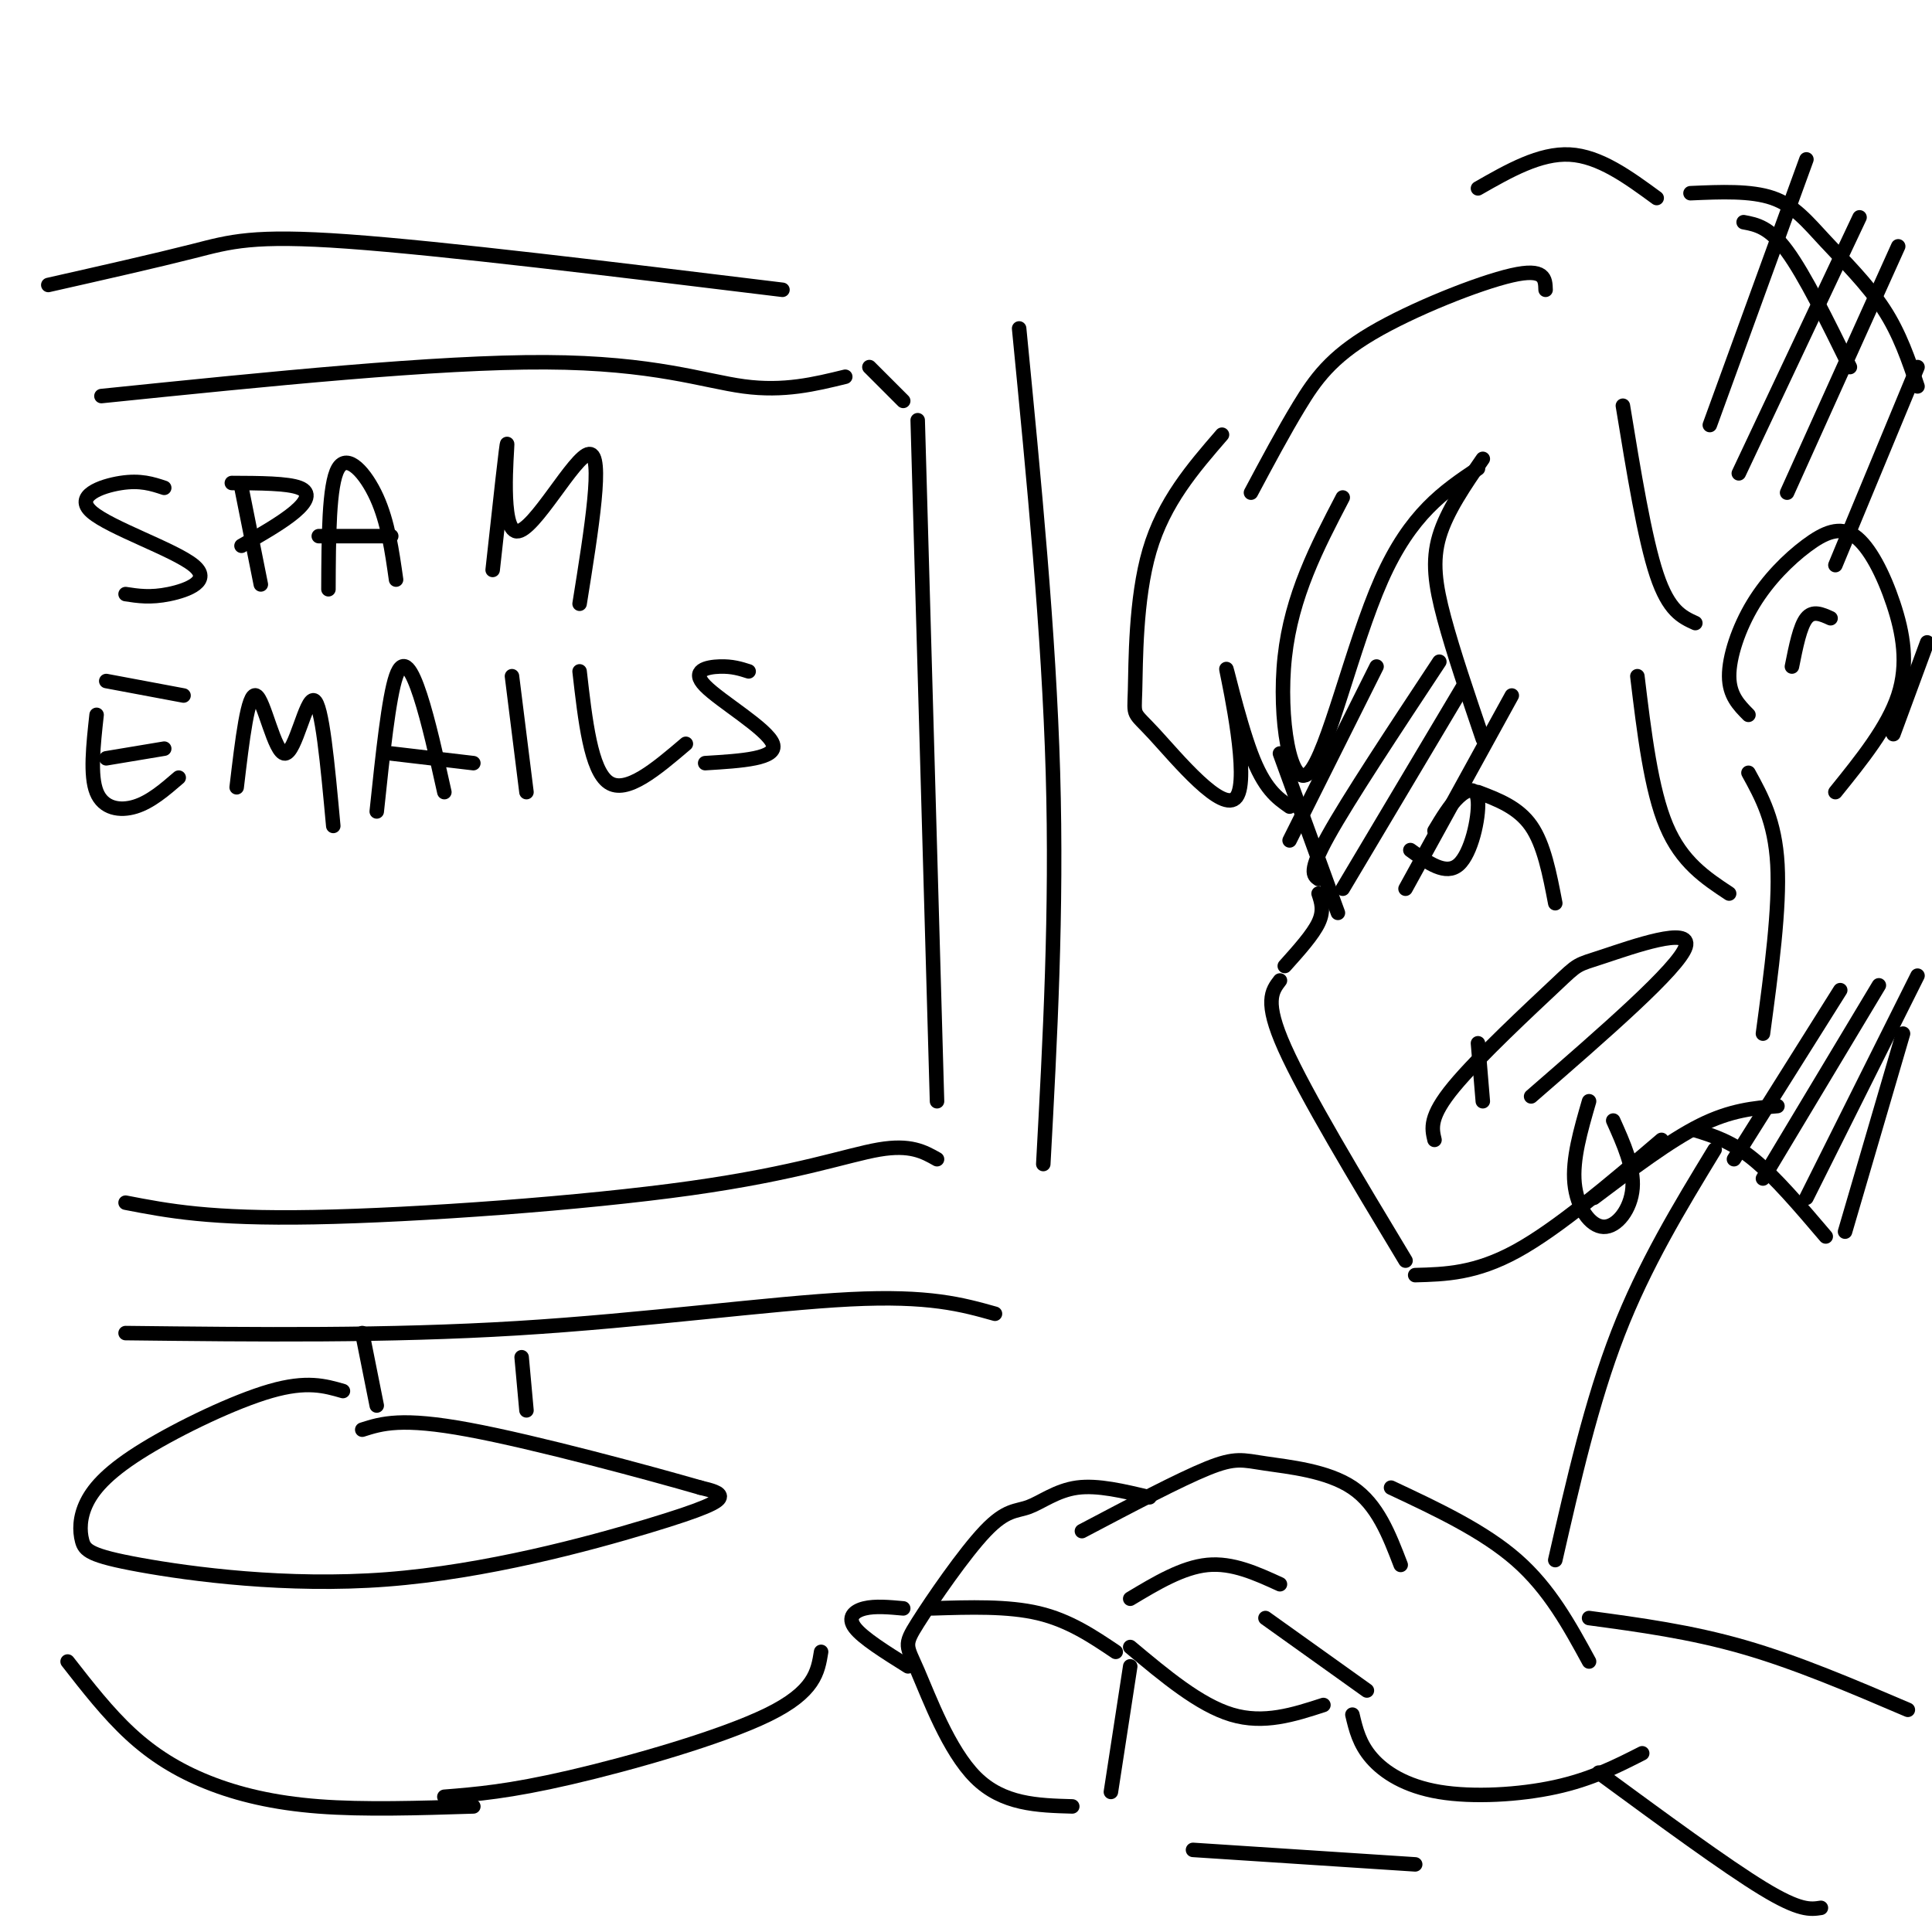 <svg viewBox='0 0 400 400' version='1.1' xmlns='http://www.w3.org/2000/svg' xmlns:xlink='http://www.w3.org/1999/xlink'><g fill='none' stroke='rgb(0,0,0)' stroke-width='3' stroke-linecap='round' stroke-linejoin='round'><path d='M320,60c-0.065,-2.286 -0.131,-4.571 -7,-3c-6.869,1.571 -20.542,7.000 -29,12c-8.458,5.000 -11.702,9.571 -15,15c-3.298,5.429 -6.649,11.714 -10,18'/><path d='M278,103c-5.310,10.179 -10.619,20.357 -12,33c-1.381,12.643 1.167,27.750 5,24c3.833,-3.750 8.952,-26.357 15,-40c6.048,-13.643 13.024,-18.321 20,-23'/><path d='M336,84c2.250,13.750 4.500,27.500 7,35c2.500,7.500 5.250,8.750 8,10'/><path d='M361,46c2.667,0.500 5.333,1.000 9,6c3.667,5.000 8.333,14.500 13,24'/><path d='M265,156c0.000,0.000 12.000,33.000 12,33'/><path d='M273,185c0.583,1.750 1.167,3.500 0,6c-1.167,2.500 -4.083,5.750 -7,9'/><path d='M265,203c-1.667,2.167 -3.333,4.333 1,14c4.333,9.667 14.667,26.833 25,44'/><path d='M307,95c-3.733,5.422 -7.467,10.844 -9,16c-1.533,5.156 -0.867,10.044 1,17c1.867,6.956 4.933,15.978 8,25'/><path d='M253,90c-6.023,6.962 -12.046,13.924 -15,24c-2.954,10.076 -2.838,23.268 -3,29c-0.162,5.732 -0.601,4.006 4,9c4.601,4.994 14.244,16.710 17,13c2.756,-3.710 -1.373,-22.845 -2,-26c-0.627,-3.155 2.250,9.670 5,17c2.750,7.330 5.375,9.165 8,11'/><path d='M285,138c0.000,0.000 -18.000,36.000 -18,36'/><path d='M298,137c-9.417,14.250 -18.833,28.500 -23,36c-4.167,7.500 -3.083,8.250 -2,9'/><path d='M303,142c0.000,0.000 -25.000,42.000 -25,42'/><path d='M313,144c0.000,0.000 -22.000,40.000 -22,40'/><path d='M297,236c-0.571,-2.388 -1.142,-4.775 4,-11c5.142,-6.225 15.997,-16.287 21,-21c5.003,-4.713 4.155,-4.077 10,-6c5.845,-1.923 18.384,-6.407 17,-2c-1.384,4.407 -16.692,17.703 -32,31'/><path d='M306,216c0.000,0.000 1.000,12.000 1,12'/><path d='M293,264c6.250,-0.167 12.500,-0.333 21,-5c8.500,-4.667 19.250,-13.833 30,-23'/><path d='M330,248c7.833,-5.917 15.667,-11.833 22,-15c6.333,-3.167 11.167,-3.583 16,-4'/><path d='M351,234c3.750,1.167 7.500,2.333 12,6c4.500,3.667 9.750,9.833 15,16'/><path d='M381,205c0.000,0.000 -22.000,35.000 -22,35'/><path d='M389,204c0.000,0.000 -24.000,40.000 -24,40'/><path d='M397,202c0.000,0.000 -23.000,46.000 -23,46'/><path d='M394,214c0.000,0.000 -12.000,41.000 -12,41'/><path d='M362,148c-1.989,-2.008 -3.978,-4.017 -4,-8c-0.022,-3.983 1.923,-9.941 5,-15c3.077,-5.059 7.286,-9.220 11,-12c3.714,-2.780 6.934,-4.178 10,-2c3.066,2.178 5.979,7.933 8,14c2.021,6.067 3.149,12.448 1,19c-2.149,6.552 -7.574,13.276 -13,20'/><path d='M371,138c0.833,-4.167 1.667,-8.333 3,-10c1.333,-1.667 3.167,-0.833 5,0'/><path d='M339,140c1.417,11.750 2.833,23.500 6,31c3.167,7.500 8.083,10.750 13,14'/><path d='M362,160c2.750,5.000 5.500,10.000 6,19c0.500,9.000 -1.250,22.000 -3,35'/><path d='M306,39c6.417,-3.667 12.833,-7.333 19,-7c6.167,0.333 12.083,4.667 18,9'/><path d='M238,310c-5.371,-1.291 -10.742,-2.582 -15,-2c-4.258,0.582 -7.402,3.038 -10,4c-2.598,0.962 -4.649,0.429 -9,5c-4.351,4.571 -11.001,14.246 -14,19c-2.999,4.754 -2.346,4.588 0,10c2.346,5.412 6.385,16.404 12,22c5.615,5.596 12.808,5.798 20,6'/><path d='M247,383c0.000,0.000 46.000,3.000 46,3'/><path d='M224,317c10.107,-5.327 20.214,-10.655 26,-13c5.786,-2.345 7.250,-1.708 12,-1c4.750,0.708 12.786,1.488 18,5c5.214,3.512 7.607,9.756 10,16'/><path d='M234,331c5.417,-3.250 10.833,-6.500 16,-7c5.167,-0.500 10.083,1.750 15,4'/><path d='M262,335c0.000,0.000 21.000,15.000 21,15'/><path d='M234,341c7.167,6.000 14.333,12.000 21,14c6.667,2.000 12.833,0.000 19,-2'/><path d='M193,333c7.833,-0.250 15.667,-0.500 22,1c6.333,1.500 11.167,4.750 16,8'/><path d='M230,371c0.000,0.000 4.000,-26.000 4,-26'/><path d='M288,308c9.583,4.500 19.167,9.000 26,15c6.833,6.000 10.917,13.500 15,21'/><path d='M280,355c0.714,3.024 1.429,6.048 4,9c2.571,2.952 7.000,5.833 14,7c7.000,1.167 16.571,0.619 24,-1c7.429,-1.619 12.714,-4.310 18,-7'/><path d='M329,335c10.500,1.417 21.000,2.833 32,6c11.000,3.167 22.500,8.083 34,13'/><path d='M331,367c13.167,9.667 26.333,19.333 34,24c7.667,4.667 9.833,4.333 12,4'/><path d='M355,238c-7.250,11.917 -14.500,23.833 -20,38c-5.500,14.167 -9.250,30.583 -13,47'/><path d='M187,333c-2.911,-0.267 -5.822,-0.533 -8,0c-2.178,0.533 -3.622,1.867 -2,4c1.622,2.133 6.311,5.067 11,8'/><path d='M170,342c-0.667,4.133 -1.333,8.267 -11,13c-9.667,4.733 -28.333,10.067 -41,13c-12.667,2.933 -19.333,3.467 -26,4'/><path d='M98,374c-11.321,0.357 -22.643,0.714 -32,0c-9.357,-0.714 -16.750,-2.500 -23,-5c-6.250,-2.500 -11.357,-5.714 -16,-10c-4.643,-4.286 -8.821,-9.643 -13,-15'/><path d='M10,59c11.111,-2.511 22.222,-5.022 30,-7c7.778,-1.978 12.222,-3.422 32,-2c19.778,1.422 54.889,5.711 90,10'/><path d='M211,68c3.083,31.583 6.167,63.167 7,92c0.833,28.833 -0.583,54.917 -2,81'/><path d='M206,272c-6.800,-1.911 -13.600,-3.822 -30,-3c-16.400,0.822 -42.400,4.378 -69,6c-26.600,1.622 -53.800,1.311 -81,1'/><path d='M21,82c34.756,-3.556 69.511,-7.111 92,-7c22.489,0.111 32.711,3.889 41,5c8.289,1.111 14.644,-0.444 21,-2'/><path d='M190,87c0.000,0.000 4.000,141.000 4,141'/><path d='M194,240c-2.750,-1.554 -5.500,-3.107 -12,-2c-6.500,1.107 -16.750,4.875 -39,8c-22.250,3.125 -56.500,5.607 -78,6c-21.500,0.393 -30.250,-1.304 -39,-3'/><path d='M75,276c0.000,0.000 3.000,15.000 3,15'/><path d='M108,281c0.000,0.000 1.000,11.000 1,11'/><path d='M71,288c-3.747,-1.083 -7.494,-2.165 -15,0c-7.506,2.165 -18.770,7.578 -26,12c-7.230,4.422 -10.425,7.853 -12,11c-1.575,3.147 -1.529,6.011 -1,8c0.529,1.989 1.539,3.105 12,5c10.461,1.895 30.371,4.570 51,3c20.629,-1.570 41.977,-7.384 54,-11c12.023,-3.616 14.721,-5.033 15,-6c0.279,-0.967 -1.860,-1.483 -4,-2'/><path d='M145,308c-10.311,-2.978 -34.089,-9.422 -48,-12c-13.911,-2.578 -17.956,-1.289 -22,0'/><path d='M34,101c-2.463,-0.817 -4.925,-1.633 -9,-1c-4.075,0.633 -9.762,2.716 -6,6c3.762,3.284 16.974,7.769 21,11c4.026,3.231 -1.136,5.209 -5,6c-3.864,0.791 -6.432,0.396 -9,0'/><path d='M50,101c0.000,0.000 4.000,20.000 4,20'/><path d='M48,100c5.778,0.022 11.556,0.044 14,1c2.444,0.956 1.556,2.844 -1,5c-2.556,2.156 -6.778,4.578 -11,7'/><path d='M68,122c0.044,-10.844 0.089,-21.689 2,-25c1.911,-3.311 5.689,0.911 8,6c2.311,5.089 3.156,11.044 4,17'/><path d='M66,111c0.000,0.000 15.000,0.000 15,0'/><path d='M102,118c1.500,-13.685 3.000,-27.369 3,-26c0.000,1.369 -1.500,17.792 2,18c3.500,0.208 12.000,-15.798 15,-16c3.000,-0.202 0.500,15.399 -2,31'/><path d='M20,148c-0.689,6.289 -1.378,12.578 0,16c1.378,3.422 4.822,3.978 8,3c3.178,-0.978 6.089,-3.489 9,-6'/><path d='M22,157c0.000,0.000 12.000,-2.000 12,-2'/><path d='M22,141c0.000,0.000 16.000,3.000 16,3'/><path d='M49,163c1.167,-9.869 2.333,-19.738 4,-19c1.667,0.738 3.833,12.083 6,12c2.167,-0.083 4.333,-11.595 6,-11c1.667,0.595 2.833,13.298 4,26'/><path d='M78,168c1.244,-11.822 2.489,-23.644 4,-28c1.511,-4.356 3.289,-1.244 5,4c1.711,5.244 3.356,12.622 5,20'/><path d='M81,156c0.000,0.000 17.000,2.000 17,2'/><path d='M106,140c0.000,0.000 3.000,24.000 3,24'/><path d='M120,139c1.167,10.250 2.333,20.500 6,23c3.667,2.500 9.833,-2.750 16,-8'/><path d='M155,139c-1.696,-0.542 -3.393,-1.083 -6,-1c-2.607,0.083 -6.125,0.792 -3,4c3.125,3.208 12.893,8.917 14,12c1.107,3.083 -6.446,3.542 -14,4'/><path d='M180,76c0.000,0.000 7.000,7.000 7,7'/><path d='M292,176c3.685,2.667 7.369,5.333 10,3c2.631,-2.333 4.208,-9.667 4,-13c-0.208,-3.333 -2.202,-2.667 -4,-1c-1.798,1.667 -3.399,4.333 -5,7'/><path d='M306,164c4.167,1.583 8.333,3.167 11,7c2.667,3.833 3.833,9.917 5,16'/><path d='M329,228c-1.744,6.012 -3.488,12.024 -3,17c0.488,4.976 3.208,8.917 6,9c2.792,0.083 5.655,-3.690 6,-8c0.345,-4.310 -1.827,-9.155 -4,-14'/><path d='M350,40c6.256,-0.274 12.512,-0.548 17,1c4.488,1.548 7.208,4.917 11,9c3.792,4.083 8.655,8.881 12,14c3.345,5.119 5.173,10.560 7,16'/><path d='M374,33c0.000,0.000 -20.000,55.000 -20,55'/><path d='M385,45c0.000,0.000 -25.000,53.000 -25,53'/><path d='M393,51c0.000,0.000 -23.000,51.000 -23,51'/><path d='M397,76c0.000,0.000 -17.000,41.000 -17,41'/><path d='M399,133c0.000,0.000 -7.000,19.000 -7,19'/></g>
</svg>